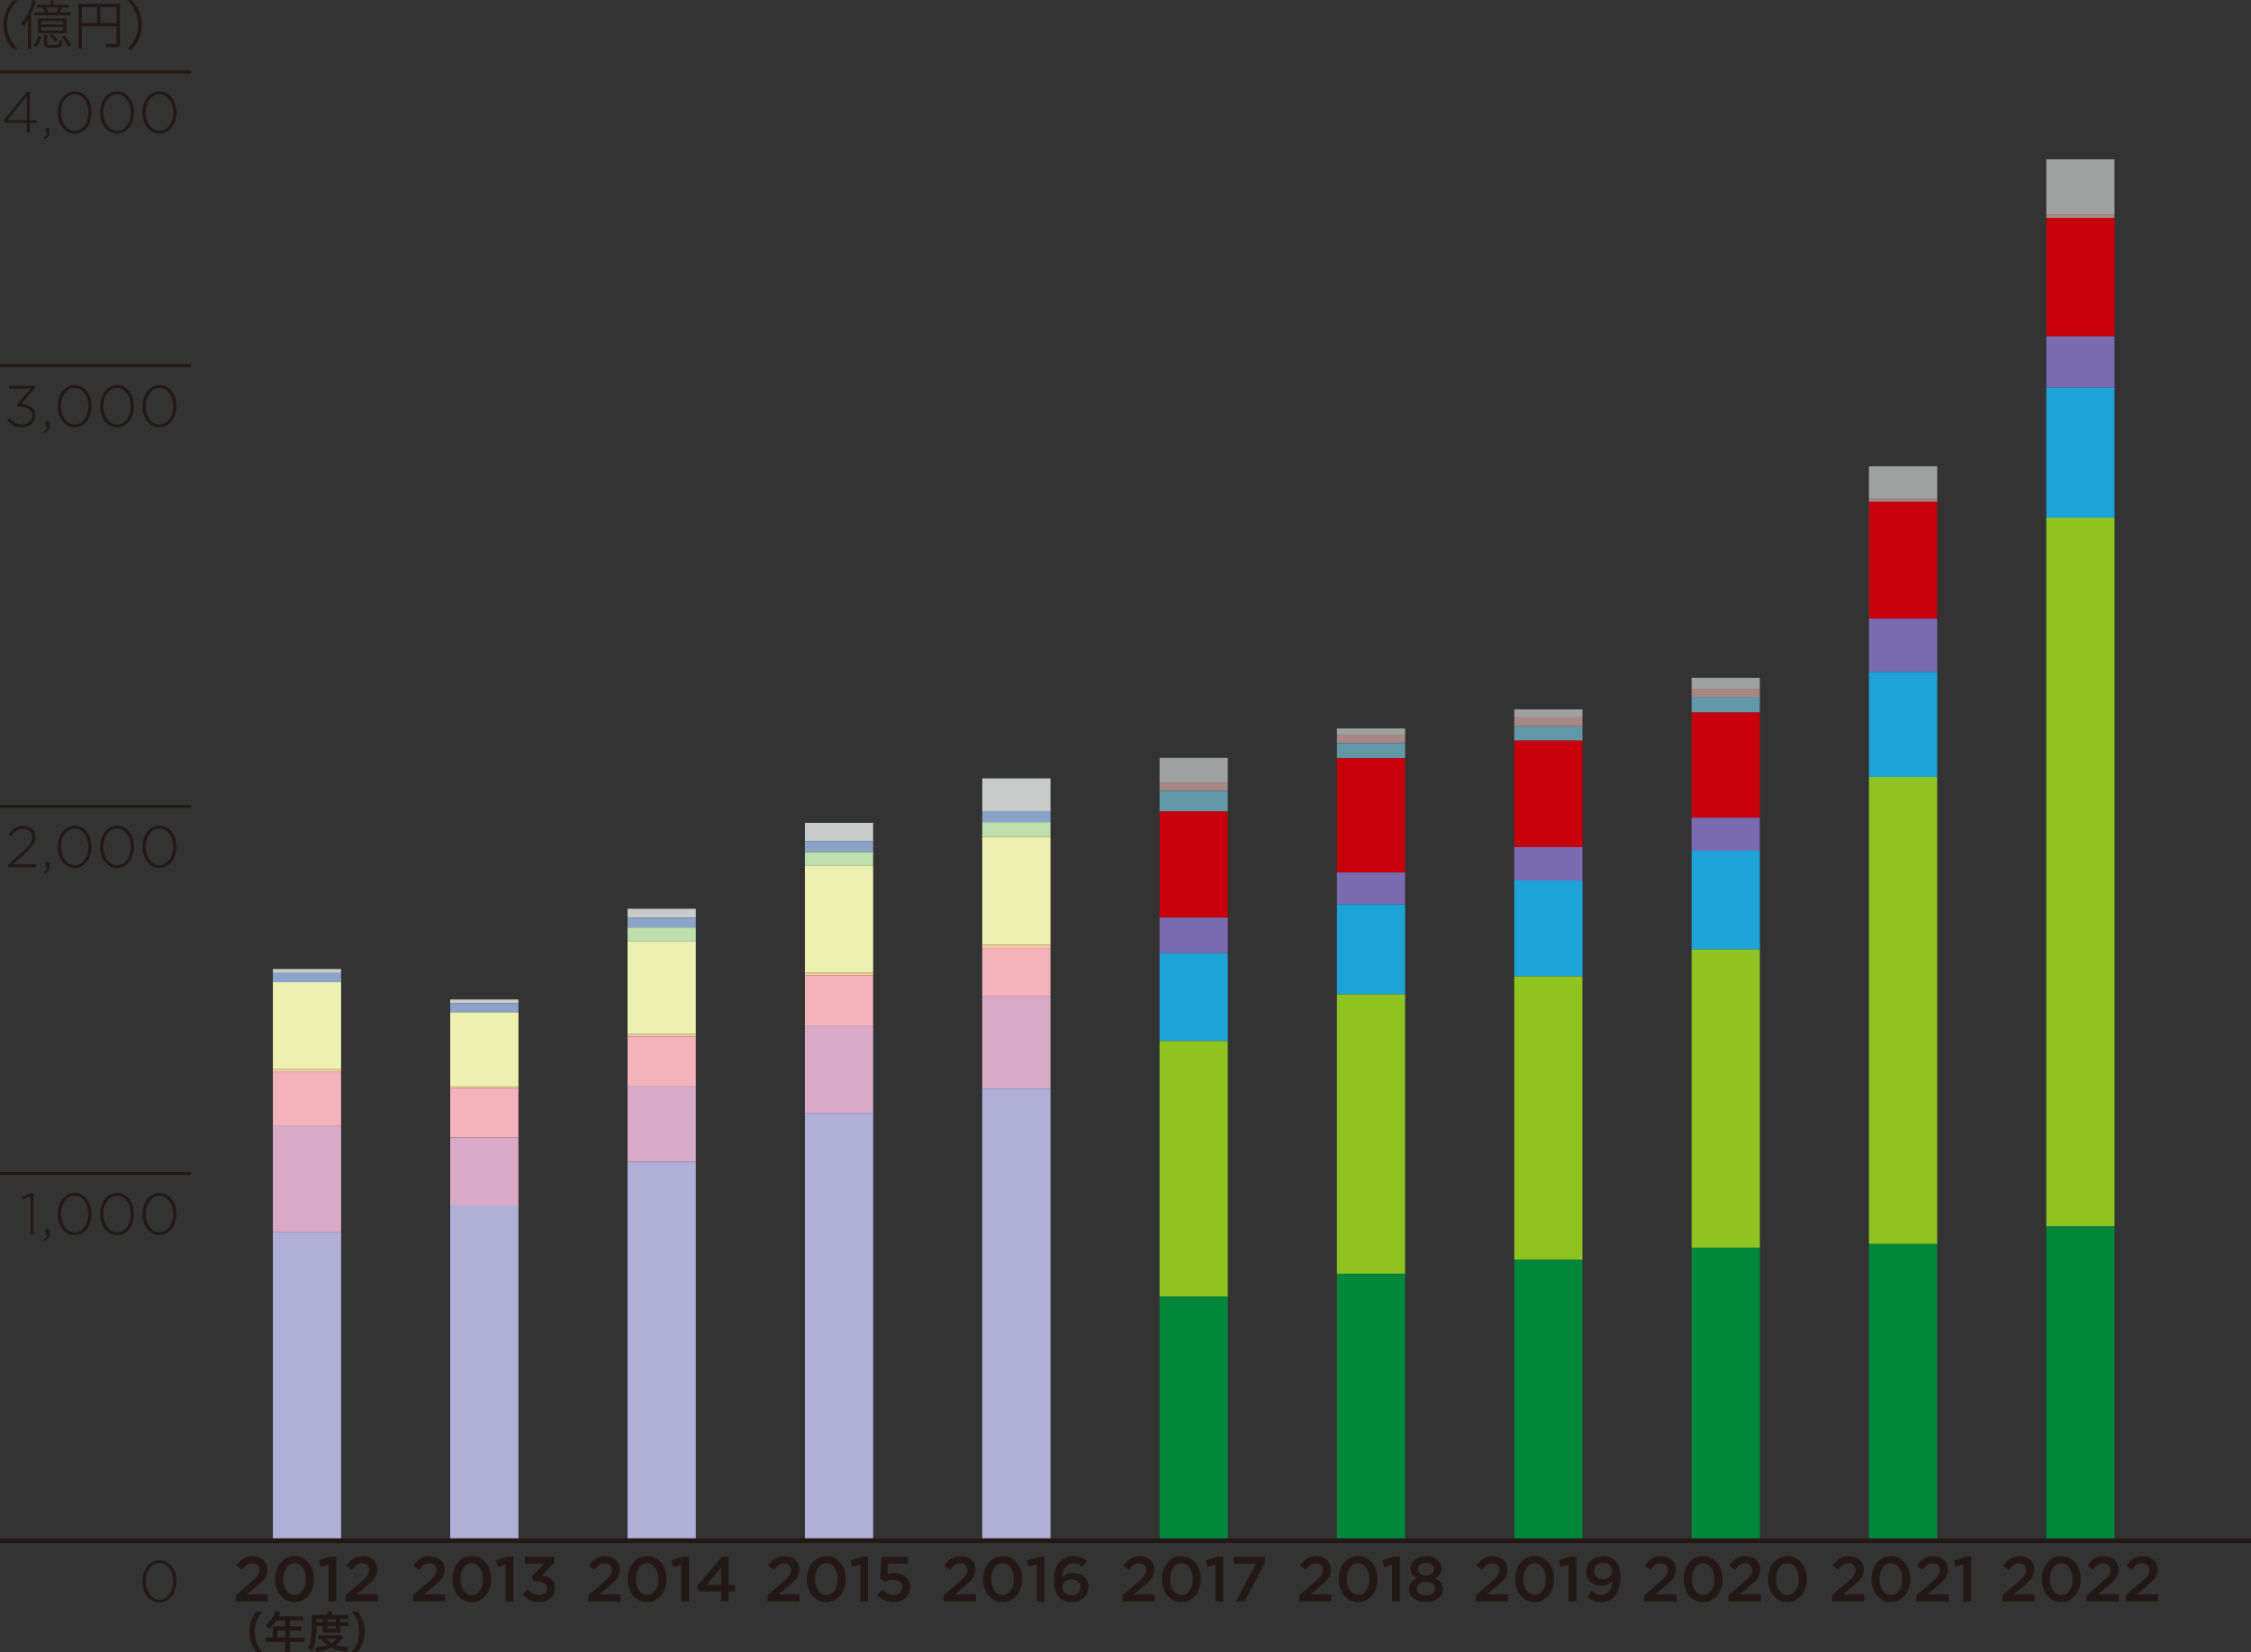 <?xml version="1.0" encoding="UTF-8"?><svg id="b" xmlns="http://www.w3.org/2000/svg" viewBox="0 0 233.858 171.659"><rect x="0" y="0" width="233.858" height="171.659" fill="#333333" stroke="none"/><defs><style>.d{fill:#1ea3d8;}.e{fill:#c9caca;}.f{fill:#c7000b;}.g{fill:#f1cb9d;}.h{fill:#f4b2ba;}.i{fill:#b0afd7;}.j{fill:#8ba3c7;}.k{fill:#8fc31f;}.l{fill:#6197a6;}.m{fill:#796baf;}.n{fill:#d9aac7;}.o{fill:#a88787;}.p{stroke-width:.3px;}.p,.q{fill:none;stroke:#231815;stroke-miterlimit:10;}.q{stroke-width:.5px;}.r{fill:#edf1b0;}.s{fill:#bfdeae;}.t{fill:#231815;}.u{fill:#00873c;}.v{fill:#9fa0a0;}</style></defs><g id="c"><path class="t" d="m1.374,5.104c-.413-.473-.583-.736-.765-1.183-.181-.439-.264-.874-.264-1.353s.083-.913.264-1.354c.182-.445.352-.709.765-1.183h.489c-.462.468-.644.716-.836,1.139-.198.44-.297.896-.297,1.397,0,.5.099.957.297,1.396.192.424.374.671.836,1.139h-.489Z"/><path class="t" d="m2.908,2.783c0-.27.005-.584.022-.809-.16.308-.275.495-.484.754-.066-.121-.138-.231-.215-.319.402-.457.71-1.001.952-1.7.099-.291.16-.521.182-.709l.379.094c-.039.082-.05.132-.094.274-.083.281-.248.71-.407,1.072v2.938c0,.33.005.494.022.687h-.391c.028-.197.033-.362.033-.676v-1.605Zm1.375,1.001c-.138.489-.264.759-.522,1.138l-.291-.198c.291-.352.407-.594.517-1.039l.297.1ZM6.587.506c.259,0,.402-.005.556-.027v.319c-.16-.017-.33-.022-.556-.022h-.148c-.061.154-.148.341-.248.522h.589c.275,0,.412-.005.555-.027v.335c-.165-.021-.286-.027-.555-.027h-2.684c-.248,0-.374.006-.539.027v-.335c.143.022.275.027.539.027h.572c-.066-.192-.143-.363-.236-.522h-.066c-.248,0-.385.006-.544.022v-.319c.143.022.297.027.544.027h.863v-.088c0-.154-.006-.259-.028-.357h.402c-.022.11-.028.198-.028.363v.082h1.012Zm-2.106,2.932c-.275,0-.407.006-.561.022.017-.188.022-.259.022-.556v-.518c0-.236-.005-.352-.022-.483.143.017.253.021.539.021h1.909c.28,0,.385-.005.539-.021-.017.12-.022.252-.022.483v.518c0,.292.005.391.022.556-.148-.017-.281-.022-.567-.022h-1.859Zm-.214-.896h2.288v-.353h-2.288v.353Zm0,.633h2.288v-.374h-2.288v.374Zm.67.456c-.027.127-.033.209-.033.412v.489c0,.132.071.154.583.154.391,0,.583-.022.633-.082.049-.056.066-.177.071-.451.099.05.182.071.303.094-.028.373-.072.527-.17.604-.099.082-.38.115-.936.115-.654,0-.808-.066-.808-.347v-.571c0-.171-.011-.28-.033-.418h.39Zm.908-2.332c.099-.182.176-.347.237-.522h-1.293c.066.132.143.319.226.522h.831Zm-.522,2.217c.292.226.462.374.666.599l-.242.209c-.204-.258-.369-.423-.638-.632l.214-.176Zm1.354.148c.324.391.484.615.715,1.028l-.286.192c-.226-.462-.385-.71-.688-1.062l.259-.159Z"/><path class="t" d="m8.507,4.433c0,.347.005.456.027.583h-.429c.022-.148.033-.308.033-.6V.88c0-.209-.005-.341-.022-.489.143.017.28.021.506.021h3.355c.236,0,.374-.005.506-.021-.017.153-.022.275-.022.506v3.608c0,.329-.121.406-.654.406-.22,0-.522-.011-.787-.033-.017-.137-.039-.225-.088-.357.385.044.654.066.869.066.242,0,.292-.022.292-.127v-1.71h-3.587v1.683Zm1.568-3.685h-1.568v1.672h1.568V.748Zm2.019,1.672V.748h-1.661v1.672h1.661Z"/><path class="t" d="m13.221,5.104c.462-.462.643-.715.836-1.139.198-.439.297-.896.297-1.396,0-.501-.099-.957-.297-1.397-.193-.423-.374-.676-.836-1.139h.489c.413.474.583.737.765,1.183.181.44.264.875.264,1.354s-.083.913-.264,1.353c-.182.446-.352.71-.765,1.183h-.489Z"/><path class="t" d="m26.633,171.659c-.252-.36-.365-.558-.491-.887-.162-.414-.238-.81-.238-1.241,0-.424.072-.797.229-1.202.13-.328.238-.526.495-.887h.63c-.315.396-.446.599-.572.896-.157.369-.234.752-.234,1.193,0,.454.077.859.238,1.232.126.297.252.495.572.896h-.63Z"/><path class="t" d="m28.342,169.225c0-.099-.004-.166-.014-.261.095.009.194.014.315.014h.981v-.585h-.941c-.234.364-.455.626-.743.887-.131-.193-.18-.252-.333-.4.459-.392.693-.688.877-1.13.063-.144.095-.238.108-.328l.536.108c-.027.054-.036.067-.067.135-.004.014-.049.107-.13.283h2.106c.211,0,.324-.005.459-.022v.49c-.14-.018-.256-.022-.459-.022h-.918v.585h.725c.207,0,.328-.005.463-.022v.477c-.135-.013-.256-.018-.45-.018h-.738v.729h1.044c.207,0,.351-.009.491-.027v.514c-.14-.019-.297-.027-.491-.027h-1.044v.562c0,.229.004.351.027.481h-.549c.018-.131.027-.252.027-.49v-.554h-1.513c-.198,0-.342.009-.491.027v-.514c.144.019.288.027.491.027h.229v-.918Zm1.283.918v-.729h-.811v.729h.811Z"/><path class="t" d="m32.888,168.945c-.009.688-.05,1.18-.126,1.589-.081.423-.18.707-.383,1.071-.126-.18-.22-.283-.378-.414.148-.274.221-.473.279-.77.099-.468.13-.964.13-2.03,0-.332-.004-.449-.018-.611.158.014.315.022.508.022h1.121v-.099c0-.1-.009-.171-.022-.257h.535c-.018.076-.022.148-.022.261v.095h1.116c.252,0,.41-.009.544-.027v.468c-.148-.013-.261-.018-.472-.018h-.347v.314h.432c.184,0,.283-.004.4-.022v.445c-.104-.013-.193-.018-.4-.018h-.432v.423c0,.112.004.207.014.284-.104-.005-.113-.005-.293-.005h-1.251c-.175,0-.234,0-.315.005.009-.077.018-.189.018-.284v-.423h-.639Zm2.831,1.207c-.041.04-.045.045-.085.09-.243.283-.473.49-.743.675.392.14.783.202,1.333.212-.086.166-.14.311-.189.508-.756-.095-1.207-.216-1.625-.437-.468.226-.855.338-1.539.441-.036-.171-.072-.266-.175-.464.567-.04.914-.112,1.287-.252-.252-.193-.387-.328-.612-.639-.157.004-.225.009-.319.018v-.423c.112.019.243.022.481.022h1.571c.185,0,.266-.004.374-.014l.243.262Zm-2.191-1.612v-.314h-.635v.314h.635Zm.387,1.747c.135.166.279.279.522.423.238-.14.355-.229.558-.423h-1.08Zm.967-1.747v-.314h-.882v.314h.882Zm-.882.716h.882v-.311h-.882v.311Z"/><path class="t" d="m36.523,171.659c.319-.4.445-.599.572-.896.162-.373.238-.773.238-1.232,0-.45-.072-.824-.229-1.193-.13-.297-.261-.499-.576-.896h.635c.252.355.36.554.49.887.158.41.229.774.229,1.202,0,.437-.077.827-.234,1.241-.13.329-.238.526-.49.887h-.635Z"/><path class="t" d="m24.492,165.747l1.59-1.353c.634-.535.865-.832.865-1.248,0-.455-.323-.72-.746-.72s-.713.231-1.069.693l-.574-.449c.442-.62.878-.97,1.703-.97.904,0,1.524.555,1.524,1.379v.014c0,.727-.383,1.122-1.201,1.789l-.951.792h2.198v.713h-3.339v-.641Z"/><path class="t" d="m28.59,164.091v-.014c0-1.319.805-2.389,2.02-2.389,1.208,0,2.006,1.056,2.006,2.376v.013c0,1.32-.805,2.39-2.02,2.39-1.215,0-2.007-1.056-2.007-2.376Zm3.188,0v-.014c0-.91-.469-1.656-1.182-1.656-.713,0-1.169.726-1.169,1.644v.013c0,.911.462,1.657,1.182,1.657s1.168-.732,1.168-1.644Z"/><path class="t" d="m34.134,162.56l-.832.23-.171-.659,1.241-.396h.568v4.653h-.806v-3.828Z"/><path class="t" d="m35.896,165.747l1.59-1.353c.634-.535.865-.832.865-1.248,0-.455-.323-.72-.746-.72s-.713.231-1.069.693l-.574-.449c.442-.62.878-.97,1.703-.97.904,0,1.524.555,1.524,1.379v.014c0,.727-.383,1.122-1.201,1.789l-.951.792h2.198v.713h-3.339v-.641Z"/><path class="t" d="m42.9,165.747l1.59-1.353c.634-.535.865-.832.865-1.248,0-.455-.323-.72-.746-.72s-.713.231-1.069.693l-.574-.449c.442-.62.878-.97,1.703-.97.904,0,1.524.555,1.524,1.379v.014c0,.727-.383,1.122-1.201,1.789l-.951.792h2.198v.713h-3.339v-.641Z"/><path class="t" d="m46.999,164.091v-.014c0-1.319.805-2.389,2.02-2.389,1.208,0,2.006,1.056,2.006,2.376v.013c0,1.32-.805,2.39-2.02,2.39-1.215,0-2.007-1.056-2.007-2.376Zm3.188,0v-.014c0-.91-.469-1.656-1.182-1.656-.713,0-1.169.726-1.169,1.644v.013c0,.911.462,1.657,1.182,1.657s1.168-.732,1.168-1.644Z"/><path class="t" d="m52.542,162.56l-.832.23-.171-.659,1.241-.396h.568v4.653h-.806v-3.828Z"/><path class="t" d="m54.265,165.655l.568-.528c.33.39.7.607,1.214.607.455,0,.798-.277.798-.699v-.014c0-.455-.416-.713-1.062-.713h-.376l-.132-.508,1.248-1.327h-2v-.706h3.056v.607l-1.287,1.319c.7.093,1.36.442,1.36,1.301v.013c0,.852-.66,1.459-1.617,1.459-.805,0-1.379-.337-1.769-.812Z"/><path class="t" d="m61.117,165.747l1.59-1.353c.634-.535.865-.832.865-1.248,0-.455-.323-.72-.746-.72s-.713.231-1.069.693l-.574-.449c.442-.62.878-.97,1.703-.97.904,0,1.524.555,1.524,1.379v.014c0,.727-.383,1.122-1.201,1.789l-.951.792h2.198v.713h-3.339v-.641Z"/><path class="t" d="m65.216,164.091v-.014c0-1.319.805-2.389,2.02-2.389,1.208,0,2.006,1.056,2.006,2.376v.013c0,1.32-.805,2.39-2.02,2.39-1.215,0-2.007-1.056-2.007-2.376Zm3.188,0v-.014c0-.91-.469-1.656-1.182-1.656-.713,0-1.169.726-1.169,1.644v.013c0,.911.462,1.657,1.182,1.657s1.168-.732,1.168-1.644Z"/><path class="t" d="m70.76,162.56l-.832.23-.171-.659,1.241-.396h.568v4.653h-.806v-3.828Z"/><path class="t" d="m74.918,165.352h-2.33l-.152-.581,2.567-3.036h.692v2.95h.66v.667h-.66v1.036h-.778v-1.036Zm0-.667v-1.828l-1.518,1.828h1.518Z"/><path class="t" d="m79.737,165.747l1.59-1.353c.634-.535.865-.832.865-1.248,0-.455-.323-.72-.746-.72s-.713.231-1.069.693l-.574-.449c.442-.62.878-.97,1.703-.97.904,0,1.524.555,1.524,1.379v.014c0,.727-.383,1.122-1.201,1.789l-.951.792h2.198v.713h-3.339v-.641Z"/><path class="t" d="m83.835,164.091v-.014c0-1.319.805-2.389,2.02-2.389,1.208,0,2.006,1.056,2.006,2.376v.013c0,1.32-.805,2.39-2.02,2.39-1.215,0-2.007-1.056-2.007-2.376Zm3.188,0v-.014c0-.91-.469-1.656-1.182-1.656-.713,0-1.169.726-1.169,1.644v.013c0,.911.462,1.657,1.182,1.657s1.168-.732,1.168-1.644Z"/><path class="t" d="m89.379,162.56l-.832.23-.171-.659,1.241-.396h.568v4.653h-.806v-3.828Z"/><path class="t" d="m91.129,165.761l.501-.588c.369.344.758.555,1.188.555.555,0,.917-.316.917-.799v-.013c0-.469-.396-.766-.957-.766-.33,0-.614.093-.851.204l-.488-.323.132-2.264h2.759v.72h-2.06l-.073,1.082c.218-.079.423-.132.733-.132.898,0,1.604.476,1.604,1.452v.013c0,.944-.687,1.564-1.709,1.564-.707,0-1.26-.284-1.696-.706Z"/><path class="t" d="m98.049,165.747l1.59-1.353c.634-.535.865-.832.865-1.248,0-.455-.323-.72-.746-.72s-.713.231-1.069.693l-.574-.449c.442-.62.878-.97,1.703-.97.904,0,1.524.555,1.524,1.379v.014c0,.727-.383,1.122-1.201,1.789l-.951.792h2.198v.713h-3.339v-.641Z"/><path class="t" d="m102.148,164.091v-.014c0-1.319.805-2.389,2.02-2.389,1.208,0,2.006,1.056,2.006,2.376v.013c0,1.32-.805,2.39-2.02,2.39-1.215,0-2.007-1.056-2.007-2.376Zm3.188,0v-.014c0-.91-.469-1.656-1.182-1.656-.713,0-1.169.726-1.169,1.644v.013c0,.911.462,1.657,1.182,1.657s1.168-.732,1.168-1.644Z"/><path class="t" d="m107.692,162.56l-.832.23-.171-.659,1.241-.396h.568v4.653h-.806v-3.828Z"/><path class="t" d="m110.068,165.985c-.35-.356-.561-.839-.561-1.77v-.013c0-1.412.673-2.515,1.98-2.515.601,0,1.01.191,1.413.515l-.436.627c-.323-.251-.601-.402-1.003-.402-.687,0-1.07.62-1.109,1.465.244-.237.561-.462,1.103-.462.898,0,1.617.528,1.617,1.452v.013c0,.918-.746,1.571-1.716,1.571-.568,0-.977-.179-1.287-.481Zm2.192-1.057v-.013c0-.463-.37-.806-.944-.806-.574,0-.938.37-.938.812v.014c0,.469.376.832.958.832.574,0,.924-.363.924-.839Z"/><path class="t" d="m116.63,165.747l1.59-1.353c.634-.535.865-.832.865-1.248,0-.455-.323-.72-.746-.72s-.713.231-1.069.693l-.574-.449c.442-.62.878-.97,1.703-.97.904,0,1.524.555,1.524,1.379v.014c0,.727-.383,1.122-1.201,1.789l-.951.792h2.198v.713h-3.339v-.641Z"/><path class="t" d="m120.729,164.091v-.014c0-1.319.805-2.389,2.02-2.389,1.208,0,2.006,1.056,2.006,2.376v.013c0,1.32-.805,2.39-2.02,2.39-1.215,0-2.007-1.056-2.007-2.376Zm3.188,0v-.014c0-.91-.469-1.656-1.182-1.656-.713,0-1.169.726-1.169,1.644v.013c0,.911.462,1.657,1.182,1.657s1.168-.732,1.168-1.644Z"/><path class="t" d="m126.272,162.56l-.832.23-.171-.659,1.241-.396h.568v4.653h-.806v-3.828Z"/><path class="t" d="m130.484,162.48h-2.323v-.713h3.247v.613l-2.085,4.007h-.911l2.072-3.907Z"/><path class="t" d="m134.985,165.747l1.59-1.353c.634-.535.865-.832.865-1.248,0-.455-.323-.72-.746-.72s-.713.231-1.069.693l-.574-.449c.442-.62.878-.97,1.703-.97.904,0,1.524.555,1.524,1.379v.014c0,.727-.383,1.122-1.201,1.789l-.951.792h2.198v.713h-3.339v-.641Z"/><path class="t" d="m139.084,164.091v-.014c0-1.319.805-2.389,2.02-2.389,1.208,0,2.006,1.056,2.006,2.376v.013c0,1.32-.805,2.39-2.02,2.39-1.215,0-2.007-1.056-2.007-2.376Zm3.188,0v-.014c0-.91-.469-1.656-1.182-1.656-.713,0-1.169.726-1.169,1.644v.013c0,.911.462,1.657,1.182,1.657s1.168-.732,1.168-1.644Z"/><path class="t" d="m144.628,162.56l-.832.23-.171-.659,1.241-.396h.568v4.653h-.806v-3.828Z"/><path class="t" d="m146.383,165.134v-.013c0-.562.31-.911.832-1.129-.389-.204-.673-.515-.673-1.03v-.013c0-.707.679-1.248,1.604-1.248s1.604.534,1.604,1.248v.013c0,.516-.284.826-.673,1.03.501.23.832.561.832,1.108v.014c0,.825-.752,1.34-1.762,1.34s-1.762-.528-1.762-1.32Zm2.732-.053v-.013c0-.423-.422-.7-.97-.7s-.97.277-.97.7v.013c0,.376.363.693.97.693s.97-.311.97-.693Zm-.145-2.04v-.013c0-.356-.33-.647-.825-.647s-.825.291-.825.641v.014c0,.402.35.687.825.687.476,0,.825-.284.825-.681Z"/><path class="t" d="m153.324,165.747l1.59-1.353c.634-.535.865-.832.865-1.248,0-.455-.323-.72-.746-.72s-.713.231-1.069.693l-.574-.449c.442-.62.878-.97,1.703-.97.904,0,1.524.555,1.524,1.379v.014c0,.727-.383,1.122-1.201,1.789l-.951.792h2.198v.713h-3.339v-.641Z"/><path class="t" d="m157.423,164.091v-.014c0-1.319.805-2.389,2.02-2.389,1.208,0,2.006,1.056,2.006,2.376v.013c0,1.32-.805,2.39-2.02,2.39-1.215,0-2.007-1.056-2.007-2.376Zm3.188,0v-.014c0-.91-.469-1.656-1.182-1.656-.713,0-1.169.726-1.169,1.644v.013c0,.911.462,1.657,1.182,1.657s1.168-.732,1.168-1.644Z"/><path class="t" d="m162.967,162.56l-.832.23-.171-.659,1.241-.396h.568v4.653h-.806v-3.828Z"/><path class="t" d="m164.901,165.912l.442-.62c.35.297.66.436,1.056.436.68,0,1.089-.601,1.115-1.452-.231.277-.587.488-1.083.488-.983,0-1.636-.574-1.636-1.465v-.014c0-.904.699-1.597,1.722-1.597.581,0,.957.165,1.28.488.343.343.561.852.561,1.762v.014c0,1.485-.739,2.515-1.98,2.515-.64,0-1.089-.231-1.478-.555Zm2.587-2.66v-.013c0-.481-.376-.852-.963-.852-.574,0-.917.383-.917.858v.013c0,.482.37.825.944.825.587,0,.937-.383.937-.832Z"/><path class="t" d="m170.826,165.747l1.59-1.353c.634-.535.865-.832.865-1.248,0-.455-.323-.72-.746-.72s-.713.231-1.069.693l-.574-.449c.442-.62.878-.97,1.703-.97.904,0,1.524.555,1.524,1.379v.014c0,.727-.383,1.122-1.201,1.789l-.951.792h2.198v.713h-3.339v-.641Z"/><path class="t" d="m174.924,164.091v-.014c0-1.319.805-2.389,2.02-2.389,1.208,0,2.006,1.056,2.006,2.376v.013c0,1.32-.805,2.39-2.02,2.39-1.215,0-2.007-1.056-2.007-2.376Zm3.188,0v-.014c0-.91-.469-1.656-1.182-1.656-.713,0-1.169.726-1.169,1.644v.013c0,.911.462,1.657,1.182,1.657s1.168-.732,1.168-1.644Z"/><path class="t" d="m179.584,165.747l1.59-1.353c.634-.535.865-.832.865-1.248,0-.455-.323-.72-.746-.72s-.713.231-1.069.693l-.574-.449c.442-.62.878-.97,1.703-.97.904,0,1.524.555,1.524,1.379v.014c0,.727-.383,1.122-1.201,1.789l-.951.792h2.198v.713h-3.339v-.641Z"/><path class="t" d="m183.682,164.091v-.014c0-1.319.805-2.389,2.02-2.389,1.208,0,2.006,1.056,2.006,2.376v.013c0,1.32-.805,2.39-2.02,2.39-1.215,0-2.007-1.056-2.007-2.376Zm3.188,0v-.014c0-.91-.469-1.656-1.182-1.656-.713,0-1.169.726-1.169,1.644v.013c0,.911.462,1.657,1.182,1.657s1.168-.732,1.168-1.644Z"/><path class="t" d="m190.333,165.747l1.59-1.353c.634-.535.865-.832.865-1.248,0-.455-.323-.72-.746-.72s-.713.231-1.069.693l-.574-.449c.442-.62.878-.97,1.703-.97.904,0,1.524.555,1.524,1.379v.014c0,.727-.383,1.122-1.201,1.789l-.951.792h2.198v.713h-3.339v-.641Z"/><path class="t" d="m194.432,164.091v-.014c0-1.319.805-2.389,2.02-2.389,1.208,0,2.006,1.056,2.006,2.376v.013c0,1.32-.805,2.39-2.02,2.39-1.215,0-2.007-1.056-2.007-2.376Zm3.188,0v-.014c0-.91-.469-1.656-1.182-1.656-.713,0-1.169.726-1.169,1.644v.013c0,.911.462,1.657,1.182,1.657s1.168-.732,1.168-1.644Z"/><path class="t" d="m199.092,165.747l1.59-1.353c.634-.535.865-.832.865-1.248,0-.455-.323-.72-.746-.72s-.713.231-1.069.693l-.574-.449c.442-.62.878-.97,1.703-.97.904,0,1.524.555,1.524,1.379v.014c0,.727-.383,1.122-1.201,1.789l-.951.792h2.198v.713h-3.339v-.641Z"/><path class="t" d="m203.989,162.56l-.832.23-.171-.659,1.241-.396h.568v4.653h-.806v-3.828Z"/><path class="t" d="m208.042,165.747l1.59-1.353c.634-.535.865-.832.865-1.248,0-.455-.323-.72-.746-.72s-.713.231-1.069.693l-.574-.449c.442-.62.878-.97,1.703-.97.904,0,1.524.555,1.524,1.379v.014c0,.727-.383,1.122-1.201,1.789l-.951.792h2.198v.713h-3.339v-.641Z"/><path class="t" d="m212.141,164.091v-.014c0-1.319.805-2.389,2.02-2.389,1.208,0,2.006,1.056,2.006,2.376v.013c0,1.32-.805,2.39-2.02,2.39-1.215,0-2.007-1.056-2.007-2.376Zm3.188,0v-.014c0-.91-.469-1.656-1.182-1.656-.713,0-1.169.726-1.169,1.644v.013c0,.911.462,1.657,1.182,1.657s1.168-.732,1.168-1.644Z"/><path class="t" d="m216.8,165.747l1.59-1.353c.634-.535.865-.832.865-1.248,0-.455-.323-.72-.746-.72s-.713.231-1.069.693l-.574-.449c.442-.62.878-.97,1.703-.97.904,0,1.524.555,1.524,1.379v.014c0,.727-.383,1.122-1.201,1.789l-.951.792h2.198v.713h-3.339v-.641Z"/><path class="t" d="m220.846,165.747l1.59-1.353c.634-.535.865-.832.865-1.248,0-.455-.323-.72-.746-.72s-.713.231-1.069.693l-.574-.449c.442-.62.878-.97,1.703-.97.904,0,1.524.555,1.524,1.379v.014c0,.727-.383,1.122-1.201,1.789l-.951.792h2.198v.713h-3.339v-.641Z"/><line class="p" y1="121.935" x2="19.843" y2="121.935"/><path class="t" d="m2.272,124.351l.968-.357h.242v4.266h-.309v-3.938l-.817.278-.084-.248Z"/><path class="t" d="m4.548,128.755c.133-.068.225-.141.275-.215.051-.074.072-.168.064-.281h-.164v-.515h.399v.448c0,.189-.039.339-.115.447-.077.109-.206.198-.387.267l-.072-.151Z"/><path class="t" d="m9.301,125.055c.139.329.209.69.209,1.086s-.071.759-.212,1.089c-.141.331-.348.599-.62.802-.272.204-.582.306-.929.306s-.655-.101-.926-.303c-.27-.201-.475-.467-.614-.795-.139-.329-.209-.691-.209-1.087,0-.395.071-.758.212-1.089.141-.33.348-.598.62-.802.272-.203.582-.305.929-.305s.655.101.926.302c.27.202.475.467.614.796Zm-.511,2.436c.262-.375.394-.821.394-1.338,0-.516-.133-.964-.399-1.343s-.611-.568-1.035-.568c-.423,0-.766.188-1.028.562s-.393.82-.393,1.337.133.964.399,1.343c.266.38.611.569,1.035.569s.766-.188,1.028-.562Z"/><path class="t" d="m13.707,125.055c.139.329.209.69.209,1.086s-.071.759-.212,1.089c-.141.331-.348.599-.62.802-.272.204-.582.306-.929.306s-.655-.101-.926-.303c-.27-.201-.475-.467-.614-.795-.139-.329-.209-.691-.209-1.087,0-.395.071-.758.212-1.089.141-.33.348-.598.62-.802.272-.203.582-.305.929-.305s.655.101.926.302c.27.202.475.467.614.796Zm-.511,2.436c.262-.375.394-.821.394-1.338,0-.516-.133-.964-.399-1.343s-.611-.568-1.035-.568c-.423,0-.766.188-1.028.562s-.393.82-.393,1.337.133.964.399,1.343c.266.38.611.569,1.035.569s.766-.188,1.028-.562Z"/><path class="t" d="m18.112,125.055c.139.329.209.69.209,1.086s-.071.759-.212,1.089c-.141.331-.348.599-.62.802-.272.204-.582.306-.929.306s-.655-.101-.926-.303c-.27-.201-.475-.467-.614-.795-.139-.329-.209-.691-.209-1.087,0-.395.071-.758.212-1.089.141-.33.348-.598.62-.802.272-.203.582-.305.929-.305s.655.101.926.302c.27.202.475.467.614.796Zm-.511,2.436c.262-.375.394-.821.394-1.338,0-.516-.133-.964-.399-1.343s-.611-.568-1.035-.568c-.423,0-.766.188-1.028.562s-.393.82-.393,1.337.133.964.399,1.343c.266.38.611.569,1.035.569s.766-.188,1.028-.562Z"/><line class="p" y1="83.781" x2="19.843" y2="83.781"/><path class="t" d="m2.399,86.093c-.258,0-.483.065-.674.194-.192.129-.38.326-.566.593l-.236-.157c.202-.307.416-.534.642-.684.226-.149.514-.225.865-.225.359,0,.659.111.898.333.24.222.36.5.36.835,0,.278-.078.533-.233.766-.155.231-.431.527-.826.886l-1.294,1.174h2.396v.303H.838v-.236l1.579-1.428c.351-.318.595-.583.732-.795s.206-.429.206-.65c0-.267-.094-.484-.281-.653-.188-.17-.413-.255-.675-.255Z"/><path class="t" d="m4.548,90.601c.133-.068.225-.14.275-.214.051-.075.072-.169.064-.282h-.164v-.514h.399v.447c0,.189-.039.339-.115.448-.077.108-.206.197-.387.266l-.072-.151Z"/><path class="t" d="m9.301,86.901c.139.328.209.69.209,1.086,0,.395-.071.758-.212,1.089-.141.33-.348.598-.62.802-.272.203-.582.305-.929.305s-.655-.101-.926-.302c-.27-.202-.475-.467-.614-.796s-.209-.69-.209-1.086.071-.759.212-1.089c.141-.331.348-.598.62-.802s.582-.306.929-.306.655.101.926.303c.27.201.475.467.614.796Zm-.511,2.435c.262-.375.394-.82.394-1.337s-.133-.964-.399-1.343c-.266-.38-.611-.569-1.035-.569-.423,0-.766.188-1.028.562-.262.376-.393.821-.393,1.338,0,.516.133.964.399,1.343s.611.568,1.035.568.766-.188,1.028-.562Z"/><path class="t" d="m13.707,86.901c.139.328.209.69.209,1.086,0,.395-.071.758-.212,1.089-.141.33-.348.598-.62.802-.272.203-.582.305-.929.305s-.655-.101-.926-.302c-.27-.202-.475-.467-.614-.796s-.209-.69-.209-1.086.071-.759.212-1.089c.141-.331.348-.598.62-.802s.582-.306.929-.306.655.101.926.303c.27.201.475.467.614.796Zm-.511,2.435c.262-.375.394-.82.394-1.337s-.133-.964-.399-1.343c-.266-.38-.611-.569-1.035-.569-.423,0-.766.188-1.028.562-.262.376-.393.821-.393,1.338,0,.516.133.964.399,1.343s.611.568,1.035.568.766-.188,1.028-.562Z"/><path class="t" d="m18.112,86.901c.139.328.209.69.209,1.086,0,.395-.071.758-.212,1.089-.141.33-.348.598-.62.802-.272.203-.582.305-.929.305s-.655-.101-.926-.302c-.27-.202-.475-.467-.614-.796s-.209-.69-.209-1.086.071-.759.212-1.089c.141-.331.348-.598.62-.802s.582-.306.929-.306.655.101.926.303c.27.201.475.467.614.796Zm-.511,2.435c.262-.375.394-.82.394-1.337s-.133-.964-.399-1.343c-.266-.38-.611-.569-1.035-.569-.423,0-.766.188-1.028.562-.262.376-.393.821-.393,1.338,0,.516.133.964.399,1.343s.611.568,1.035.568.766-.188,1.028-.562Z"/><line class="p" y1="37.996" x2="19.843" y2="37.996"/><path class="t" d="m3.191,40.388H.971v-.297h2.65v.224l-1.434,1.64c.436.024.794.139,1.077.342.282.204.423.491.423.862,0,.363-.135.66-.405.893-.27.231-.595.348-.974.348-.645,0-1.164-.254-1.555-.763l.242-.199c.355.451.794.678,1.319.678.291,0,.538-.089.741-.267s.305-.403.305-.678c0-.29-.122-.517-.366-.681-.244-.163-.562-.245-.953-.245h-.23l-.079-.175,1.458-1.682Z"/><path class="t" d="m4.548,44.816c.133-.068.225-.141.275-.215.051-.074.072-.168.064-.281h-.164v-.515h.399v.448c0,.189-.039.339-.115.447-.077.109-.206.198-.387.267l-.072-.151Z"/><path class="t" d="m9.301,41.116c.139.329.209.69.209,1.086s-.071.759-.212,1.089c-.141.331-.348.599-.62.802-.272.204-.582.306-.929.306s-.655-.101-.926-.303c-.27-.201-.475-.467-.614-.795-.139-.329-.209-.691-.209-1.087,0-.395.071-.758.212-1.089.141-.33.348-.598.62-.802.272-.203.582-.305.929-.305s.655.101.926.302c.27.202.475.467.614.796Zm-.511,2.436c.262-.375.394-.821.394-1.338,0-.516-.133-.964-.399-1.343s-.611-.568-1.035-.568c-.423,0-.766.188-1.028.562s-.393.82-.393,1.337.133.964.399,1.343c.266.38.611.569,1.035.569s.766-.188,1.028-.562Z"/><path class="t" d="m13.707,41.116c.139.329.209.69.209,1.086s-.071.759-.212,1.089c-.141.331-.348.599-.62.802-.272.204-.582.306-.929.306s-.655-.101-.926-.303c-.27-.201-.475-.467-.614-.795-.139-.329-.209-.691-.209-1.087,0-.395.071-.758.212-1.089.141-.33.348-.598.62-.802.272-.203.582-.305.929-.305s.655.101.926.302c.27.202.475.467.614.796Zm-.511,2.436c.262-.375.394-.821.394-1.338,0-.516-.133-.964-.399-1.343s-.611-.568-1.035-.568c-.423,0-.766.188-1.028.562s-.393.82-.393,1.337.133.964.399,1.343c.266.38.611.569,1.035.569s.766-.188,1.028-.562Z"/><path class="t" d="m18.112,41.116c.139.329.209.69.209,1.086s-.071.759-.212,1.089c-.141.331-.348.599-.62.802-.272.204-.582.306-.929.306s-.655-.101-.926-.303c-.27-.201-.475-.467-.614-.795-.139-.329-.209-.691-.209-1.087,0-.395.071-.758.212-1.089.141-.33.348-.598.62-.802.272-.203.582-.305.929-.305s.655.101.926.302c.27.202.475.467.614.796Zm-.511,2.436c.262-.375.394-.821.394-1.338,0-.516-.133-.964-.399-1.343s-.611-.568-1.035-.568c-.423,0-.766.188-1.028.562s-.393.82-.393,1.337.133.964.399,1.343c.266.38.611.569,1.035.569s.766-.188,1.028-.562Z"/><line class="p" y1="7.477" x2="19.843" y2="7.477"/><path class="t" d="m2.811,9.535h.284v2.959h.69v.272h-.69v1.034h-.302v-1.034H.5l-.109-.236,2.42-2.995Zm-.018,2.959v-2.505l-2.021,2.505h2.021Z"/><path class="t" d="m4.548,14.297c.133-.068.225-.141.275-.215.051-.074.072-.168.064-.281h-.164v-.515h.399v.448c0,.189-.039.339-.115.447-.077.109-.206.198-.387.267l-.072-.151Z"/><path class="t" d="m9.301,10.597c.139.329.209.69.209,1.086s-.071.759-.212,1.089c-.141.331-.348.599-.62.802-.272.204-.582.306-.929.306s-.655-.101-.926-.303c-.27-.201-.475-.467-.614-.795-.139-.329-.209-.691-.209-1.087,0-.395.071-.758.212-1.089.141-.33.348-.598.62-.802.272-.203.582-.305.929-.305s.655.101.926.302c.27.202.475.467.614.796Zm-.511,2.436c.262-.375.394-.821.394-1.338,0-.516-.133-.964-.399-1.343s-.611-.568-1.035-.568c-.423,0-.766.188-1.028.562s-.393.82-.393,1.337.133.964.399,1.343c.266.38.611.569,1.035.569s.766-.188,1.028-.562Z"/><path class="t" d="m13.707,10.597c.139.329.209.69.209,1.086s-.071.759-.212,1.089c-.141.331-.348.599-.62.802-.272.204-.582.306-.929.306s-.655-.101-.926-.303c-.27-.201-.475-.467-.614-.795-.139-.329-.209-.691-.209-1.087,0-.395.071-.758.212-1.089.141-.33.348-.598.62-.802.272-.203.582-.305.929-.305s.655.101.926.302c.27.202.475.467.614.796Zm-.511,2.436c.262-.375.394-.821.394-1.338,0-.516-.133-.964-.399-1.343s-.611-.568-1.035-.568c-.423,0-.766.188-1.028.562s-.393.82-.393,1.337.133.964.399,1.343c.266.38.611.569,1.035.569s.766-.188,1.028-.562Z"/><path class="t" d="m18.112,10.597c.139.329.209.69.209,1.086s-.071.759-.212,1.089c-.141.331-.348.599-.62.802-.272.204-.582.306-.929.306s-.655-.101-.926-.303c-.27-.201-.475-.467-.614-.795-.139-.329-.209-.691-.209-1.087,0-.395.071-.758.212-1.089.141-.33.348-.598.62-.802.272-.203.582-.305.929-.305s.655.101.926.302c.27.202.475.467.614.796Zm-.511,2.436c.262-.375.394-.821.394-1.338,0-.516-.133-.964-.399-1.343s-.611-.568-1.035-.568c-.423,0-.766.188-1.028.562s-.393.82-.393,1.337.133.964.399,1.343c.266.38.611.569,1.035.569s.766-.188,1.028-.562Z"/><path class="t" d="m18.112,163.209c.139.328.209.69.209,1.086,0,.395-.071.758-.212,1.089s-.348.599-.62.802c-.272.203-.582.305-.929.305s-.655-.1-.926-.302c-.27-.202-.475-.467-.614-.796-.139-.328-.209-.69-.209-1.086,0-.395.071-.758.212-1.089s.348-.598.62-.802c.272-.203.582-.305.929-.305s.655.1.926.302c.27.202.475.467.614.796Zm-.511,2.436c.262-.375.394-.821.394-1.338,0-.516-.133-.964-.399-1.343-.266-.38-.611-.569-1.035-.569-.423,0-.766.188-1.028.562-.262.376-.393.821-.393,1.338,0,.516.133.964.399,1.343.266.38.611.569,1.035.569s.766-.188,1.028-.562Z"/><rect class="e" x="28.348" y="100.683" width="7.09" height=".42"/><rect class="j" x="28.348" y="101.103" width="7.09" height=".954"/><rect class="r" x="28.348" y="102.057" width="7.09" height="9.042"/><rect class="g" x="28.348" y="111.099" width="7.09" height=".229"/><rect class="h" x="28.348" y="111.328" width="7.09" height="5.609"/><rect class="n" x="28.348" y="116.937" width="7.09" height="11.103"/><rect class="i" x="28.348" y="128.04" width="7.09" height="32.049"/><rect class="e" x="46.772" y="103.85" width="7.09" height=".382"/><rect class="j" x="46.772" y="104.232" width="7.09" height=".954"/><rect class="r" x="46.772" y="105.185" width="7.09" height="7.707"/><rect class="g" x="46.772" y="112.892" width="7.09" height=".153"/><rect class="h" x="46.772" y="113.045" width="7.09" height="5.151"/><rect class="n" x="46.772" y="118.196" width="7.09" height="7.058"/><rect class="i" x="46.772" y="125.254" width="7.09" height="34.834"/><rect class="e" x="65.197" y="94.426" width="7.09" height=".916"/><rect class="j" x="65.197" y="95.342" width="7.09" height="1.03"/><rect class="s" x="65.197" y="96.372" width="7.09" height="1.45"/><rect class="r" x="65.197" y="97.822" width="7.09" height="9.615"/><rect class="g" x="65.197" y="107.436" width="7.09" height=".267"/><rect class="h" x="65.197" y="107.704" width="7.09" height="5.113"/><rect class="n" x="65.197" y="112.816" width="7.09" height="7.898"/><rect class="i" x="65.197" y="120.714" width="7.09" height="39.375"/><rect class="e" x="83.622" y="85.498" width="7.09" height="1.908"/><rect class="j" x="83.622" y="87.406" width="7.09" height="1.145"/><rect class="s" x="83.622" y="88.55" width="7.09" height="1.412"/><rect class="r" x="83.622" y="89.962" width="7.09" height="11.103"/><rect class="g" x="83.622" y="101.065" width="7.09" height=".305"/><rect class="h" x="83.622" y="101.37" width="7.09" height="5.189"/><rect class="n" x="83.622" y="106.559" width="7.09" height="9.081"/><rect class="i" x="83.622" y="115.64" width="7.09" height="44.449"/><rect class="e" x="102.047" y="80.881" width="7.09" height="3.396"/><rect class="j" x="102.047" y="84.277" width="7.09" height="1.145"/><rect class="s" x="102.047" y="85.422" width="7.09" height="1.526"/><rect class="r" x="102.047" y="86.948" width="7.09" height="11.217"/><rect class="g" x="102.047" y="98.165" width="7.09" height=".343"/><rect class="h" x="102.047" y="98.508" width="7.09" height="4.96"/><rect class="n" x="102.047" y="103.468" width="7.09" height="9.653"/><rect class="i" x="102.047" y="113.121" width="7.09" height="46.967"/><rect class="v" x="120.467" y="78.745" width="7.087" height="2.556"/><rect class="o" x="120.467" y="81.301" width="7.087" height=".878"/><rect class="l" x="120.467" y="82.179" width="7.087" height="2.137"/><rect class="f" x="120.467" y="84.315" width="7.087" height="11.026"/><rect class="m" x="120.467" y="95.342" width="7.087" height="3.701"/><rect class="d" x="120.467" y="99.043" width="7.087" height="9.119"/><rect class="k" x="120.467" y="108.161" width="7.087" height="26.555"/><rect class="u" x="120.467" y="134.716" width="7.087" height="25.372"/><rect class="v" x="138.892" y="75.692" width="7.087" height=".649"/><rect class="o" x="138.892" y="76.341" width="7.087" height=".878"/><rect class="l" x="138.892" y="77.219" width="7.087" height="1.564"/><rect class="f" x="138.892" y="78.783" width="7.087" height="11.866"/><rect class="m" x="138.892" y="90.649" width="7.087" height="3.319"/><rect class="d" x="138.892" y="93.968" width="7.087" height="9.348"/><rect class="k" x="138.892" y="103.316" width="7.087" height="29.035"/><rect class="u" x="138.892" y="132.351" width="7.087" height="27.738"/><rect class="l" x="157.317" y="75.464" width="7.087" height="1.488"/><rect class="o" x="157.317" y="74.548" width="7.087" height=".916"/><rect class="v" x="157.317" y="73.708" width="7.087" height=".839"/><rect class="f" x="157.317" y="76.952" width="7.087" height="11.065"/><rect class="m" x="157.317" y="88.016" width="7.087" height="3.472"/><rect class="d" x="157.317" y="91.488" width="7.087" height="9.958"/><rect class="k" x="157.317" y="101.446" width="7.087" height="29.455"/><rect class="u" x="157.317" y="130.901" width="7.087" height="29.188"/><rect class="v" x="194.167" y="48.451" width="7.087" height="3.396"/><rect class="o" x="194.167" y="51.846" width="7.087" height=".305"/><rect class="f" x="194.167" y="52.152" width="7.087" height="12.133"/><rect class="m" x="194.167" y="64.284" width="7.087" height="5.532"/><rect class="d" x="194.167" y="69.817" width="7.087" height="10.912"/><rect class="k" x="194.167" y="80.729" width="7.087" height="48.532"/><rect class="u" x="194.167" y="129.26" width="7.087" height="30.828"/><rect class="v" x="212.592" y="16.554" width="7.087" height="5.723"/><rect class="o" x="212.592" y="22.277" width="7.087" height=".382"/><rect class="f" x="212.592" y="22.659" width="7.087" height="12.286"/><rect class="m" x="212.592" y="34.944" width="7.087" height="5.342"/><rect class="d" x="212.592" y="40.286" width="7.087" height="13.506"/><rect class="k" x="212.592" y="53.792" width="7.087" height="73.637"/><rect class="u" x="212.592" y="127.429" width="7.087" height="32.66"/><rect class="f" x="175.742" y="74.014" width="7.087" height="10.95"/><rect class="l" x="175.742" y="72.411" width="7.087" height="1.602"/><rect class="o" x="175.742" y="71.572" width="7.087" height=".839"/><rect class="v" x="175.742" y="70.427" width="7.087" height="1.145"/><rect class="m" x="175.742" y="84.964" width="7.087" height="3.434"/><rect class="d" x="175.742" y="88.398" width="7.087" height="10.263"/><rect class="k" x="175.742" y="98.661" width="7.087" height="30.981"/><rect class="u" x="175.742" y="129.642" width="7.087" height="30.447"/><line class="q" y1="160.089" x2="233.858" y2="160.089"/></g></svg>